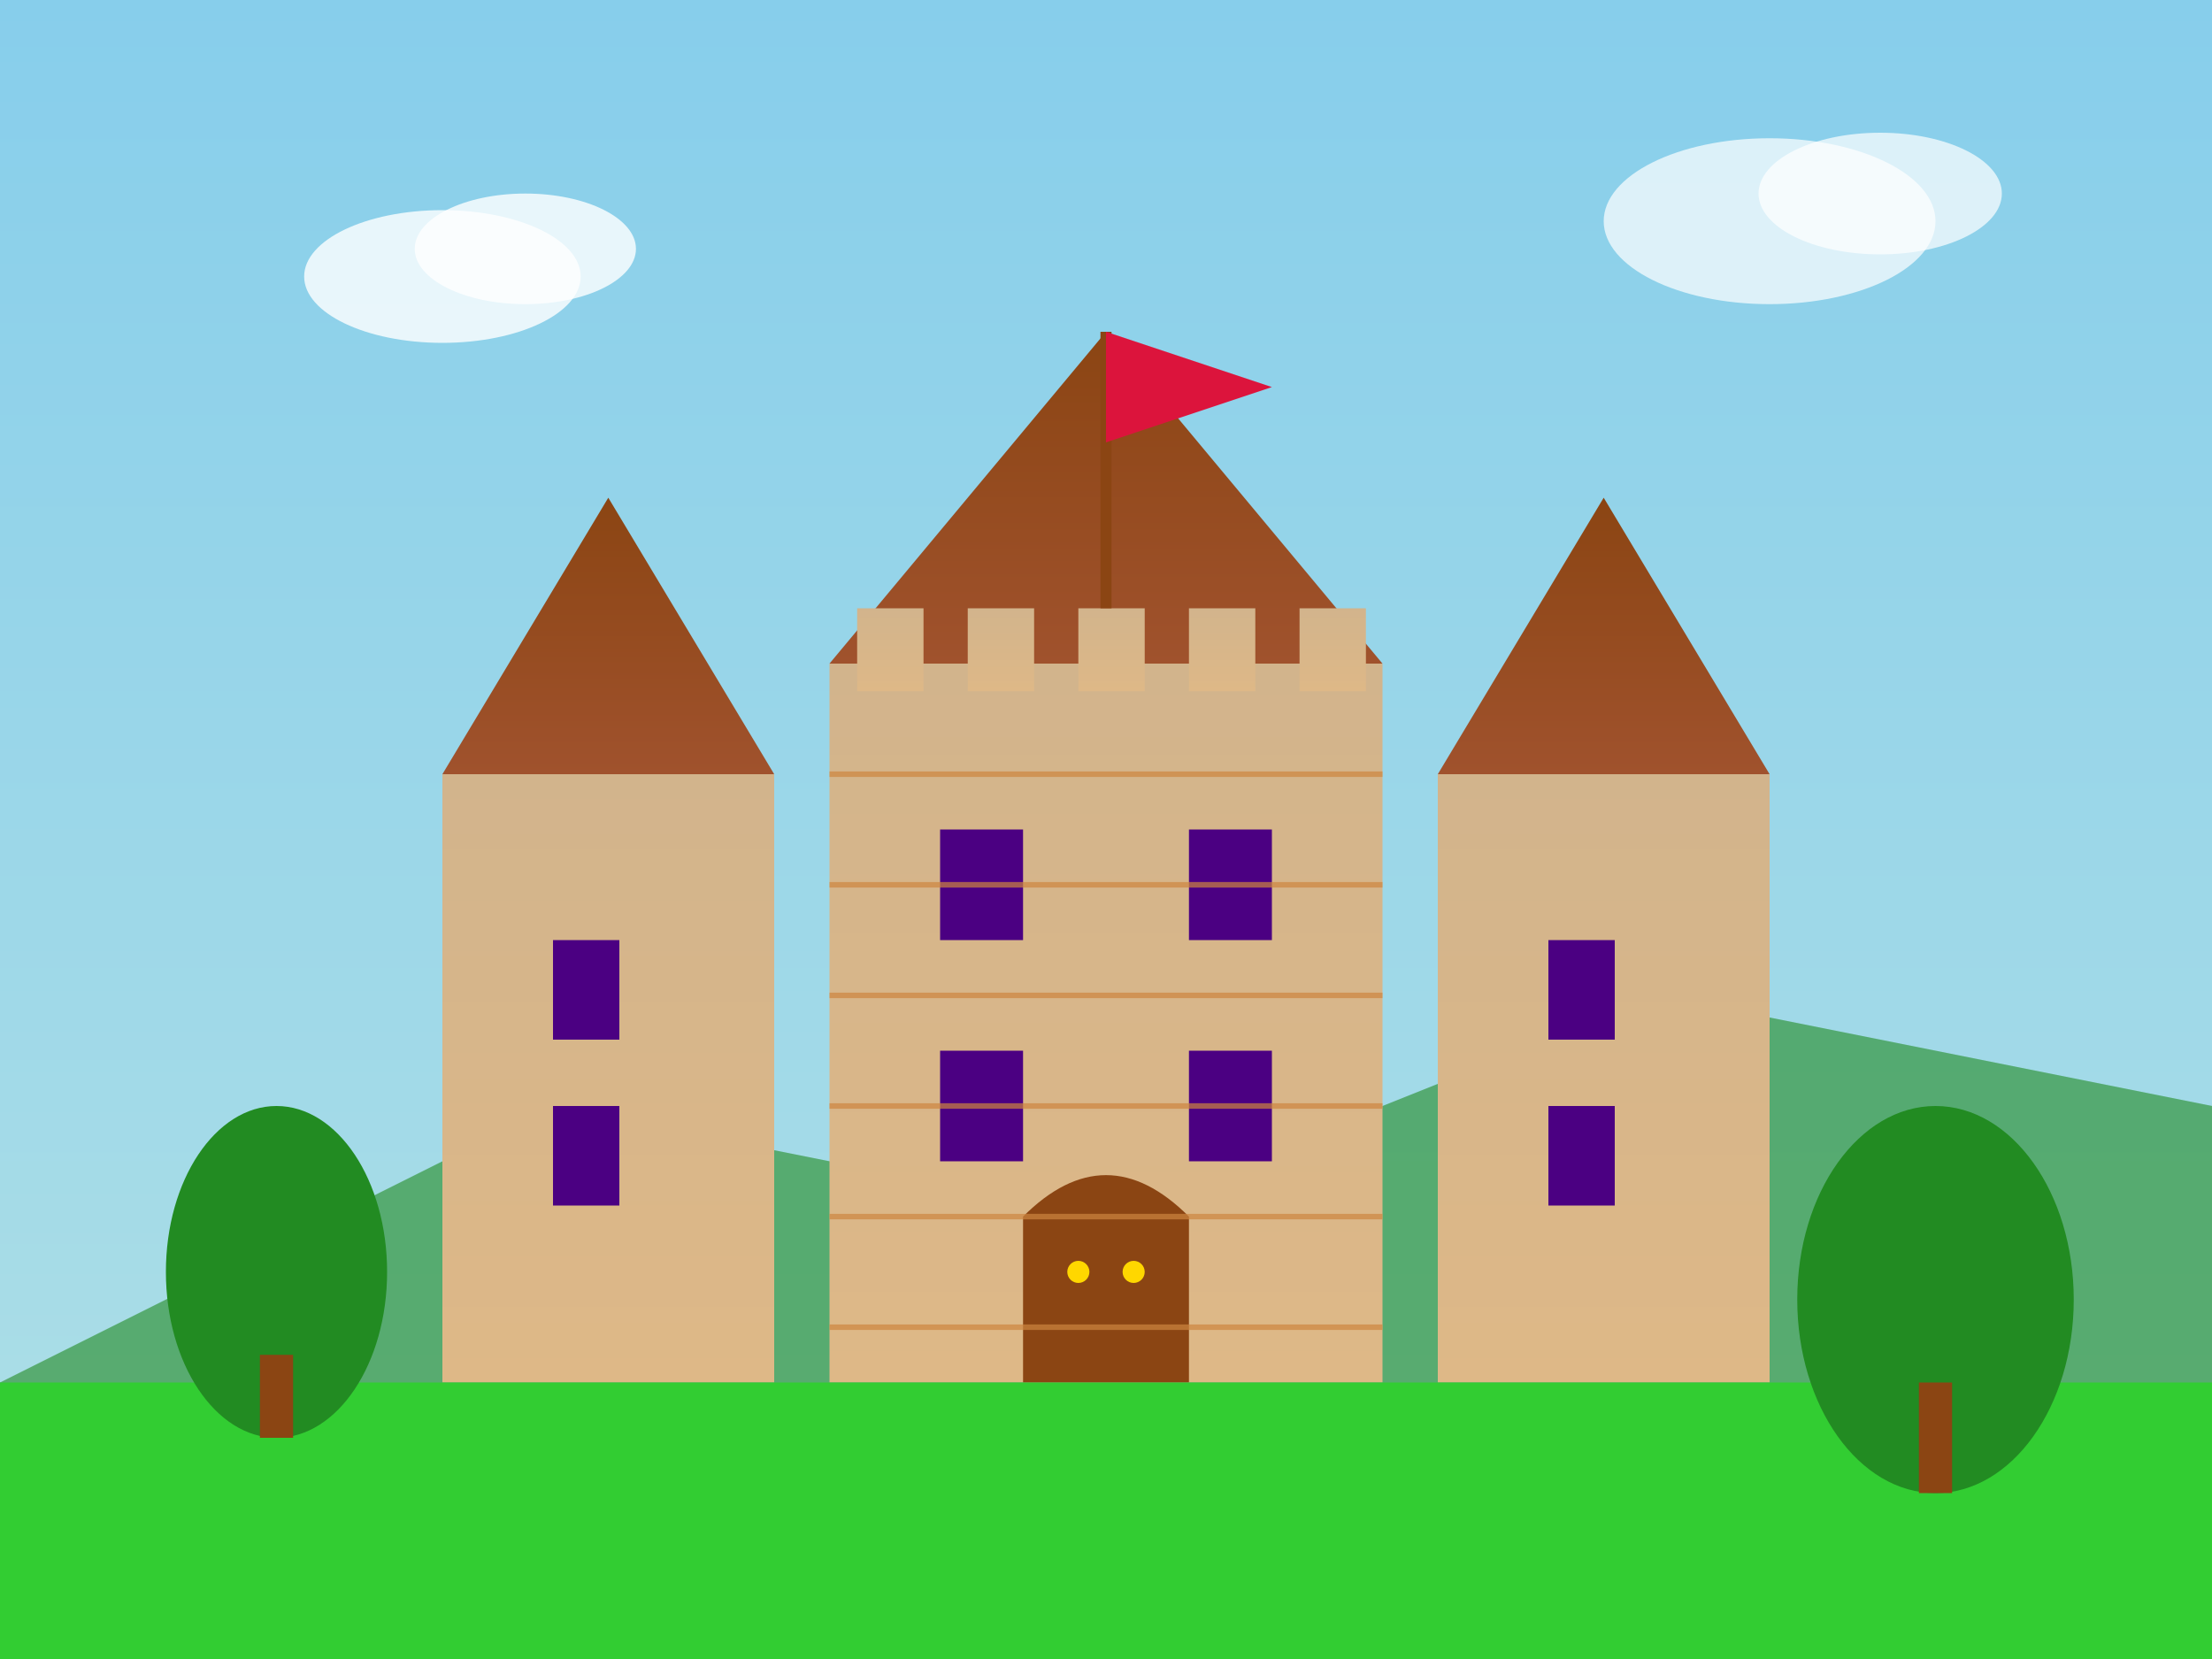 <svg width="400" height="300" viewBox="0 0 400 300" fill="none" xmlns="http://www.w3.org/2000/svg">
    <rect x="0" y="0" width="400" height="300" fill="#808080" stroke="none"/>
    <defs>
        <linearGradient id="skyGrad" x1="0%" y1="0%" x2="0%" y2="100%">
            <stop offset="0%" style="stop-color:#87CEEB"/>
            <stop offset="100%" style="stop-color:#B0E0E6"/>
        </linearGradient>
        <linearGradient id="castleWall" x1="0%" y1="0%" x2="0%" y2="100%">
            <stop offset="0%" style="stop-color:#D2B48C"/>
            <stop offset="100%" style="stop-color:#DEB887"/>
        </linearGradient>
        <linearGradient id="towerRoof" x1="0%" y1="0%" x2="0%" y2="100%">
            <stop offset="0%" style="stop-color:#8B4513"/>
            <stop offset="100%" style="stop-color:#A0522D"/>
        </linearGradient>
    </defs>
    
    <!-- Sky background -->
    <rect width="400" height="300" fill="url(#skyGrad)"/>
    
    <!-- Hills in background -->
    <polygon points="0,250 100,200 200,220 300,180 400,200 400,300 0,300" fill="#228B22" opacity="0.6"/>
    
    <!-- Main castle structure -->
    <!-- Central keep -->
    <rect x="150" y="120" width="100" height="130" fill="url(#castleWall)"/>
    
    <!-- Left tower -->
    <rect x="80" y="140" width="60" height="110" fill="url(#castleWall)"/>
    
    <!-- Right tower -->
    <rect x="260" y="140" width="60" height="110" fill="url(#castleWall)"/>
    
    <!-- Conical roofs -->
    <polygon points="150,120 200,60 250,120" fill="url(#towerRoof)"/>
    <polygon points="80,140 110,90 140,140" fill="url(#towerRoof)"/>
    <polygon points="260,140 290,90 320,140" fill="url(#towerRoof)"/>
    
    <!-- Battlements on main keep -->
    <rect x="155" y="110" width="12" height="15" fill="url(#castleWall)"/>
    <rect x="175" y="110" width="12" height="15" fill="url(#castleWall)"/>
    <rect x="195" y="110" width="12" height="15" fill="url(#castleWall)"/>
    <rect x="215" y="110" width="12" height="15" fill="url(#castleWall)"/>
    <rect x="235" y="110" width="12" height="15" fill="url(#castleWall)"/>
    
    <!-- Windows -->
    <rect x="170" y="150" width="15" height="20" fill="#4B0082"/>
    <rect x="215" y="150" width="15" height="20" fill="#4B0082"/>
    <rect x="170" y="190" width="15" height="20" fill="#4B0082"/>
    <rect x="215" y="190" width="15" height="20" fill="#4B0082"/>
    
    <!-- Tower windows -->
    <rect x="100" y="170" width="12" height="18" fill="#4B0082"/>
    <rect x="280" y="170" width="12" height="18" fill="#4B0082"/>
    <rect x="100" y="200" width="12" height="18" fill="#4B0082"/>
    <rect x="280" y="200" width="12" height="18" fill="#4B0082"/>
    
    <!-- Main entrance -->
    <path d="M185 220 Q200 205 215 220 L215 250 L185 250 Z" fill="#8B4513"/>
    <circle cx="195" cy="230" r="2" fill="#FFD700"/>
    <circle cx="205" cy="230" r="2" fill="#FFD700"/>
    
    <!-- Flag -->
    <line x1="200" y1="60" x2="200" y2="110" stroke="#8B4513" stroke-width="2"/>
    <polygon points="200,60 230,70 200,80" fill="#DC143C"/>
    
    <!-- Additional details -->
    <!-- Stone texture lines -->
    <line x1="150" y1="140" x2="250" y2="140" stroke="#CD853F" stroke-width="1" opacity="0.7"/>
    <line x1="150" y1="160" x2="250" y2="160" stroke="#CD853F" stroke-width="1" opacity="0.7"/>
    <line x1="150" y1="180" x2="250" y2="180" stroke="#CD853F" stroke-width="1" opacity="0.7"/>
    <line x1="150" y1="200" x2="250" y2="200" stroke="#CD853F" stroke-width="1" opacity="0.7"/>
    <line x1="150" y1="220" x2="250" y2="220" stroke="#CD853F" stroke-width="1" opacity="0.7"/>
    <line x1="150" y1="240" x2="250" y2="240" stroke="#CD853F" stroke-width="1" opacity="0.7"/>
    
    <!-- Ground -->
    <rect x="0" y="250" width="400" height="50" fill="#32CD32"/>
    
    <!-- Trees -->
    <ellipse cx="50" cy="230" rx="20" ry="30" fill="#228B22"/>
    <rect x="47" y="245" width="6" height="15" fill="#8B4513"/>
    
    <ellipse cx="350" cy="235" rx="25" ry="35" fill="#228B22"/>
    <rect x="347" y="250" width="6" height="20" fill="#8B4513"/>
    
    <!-- Clouds -->
    <ellipse cx="80" cy="50" rx="25" ry="12" fill="white" opacity="0.8"/>
    <ellipse cx="95" cy="45" rx="20" ry="10" fill="white" opacity="0.8"/>
    
    <ellipse cx="320" cy="40" rx="30" ry="15" fill="white" opacity="0.7"/>
    <ellipse cx="340" cy="35" rx="22" ry="11" fill="white" opacity="0.7"/>
</svg>
